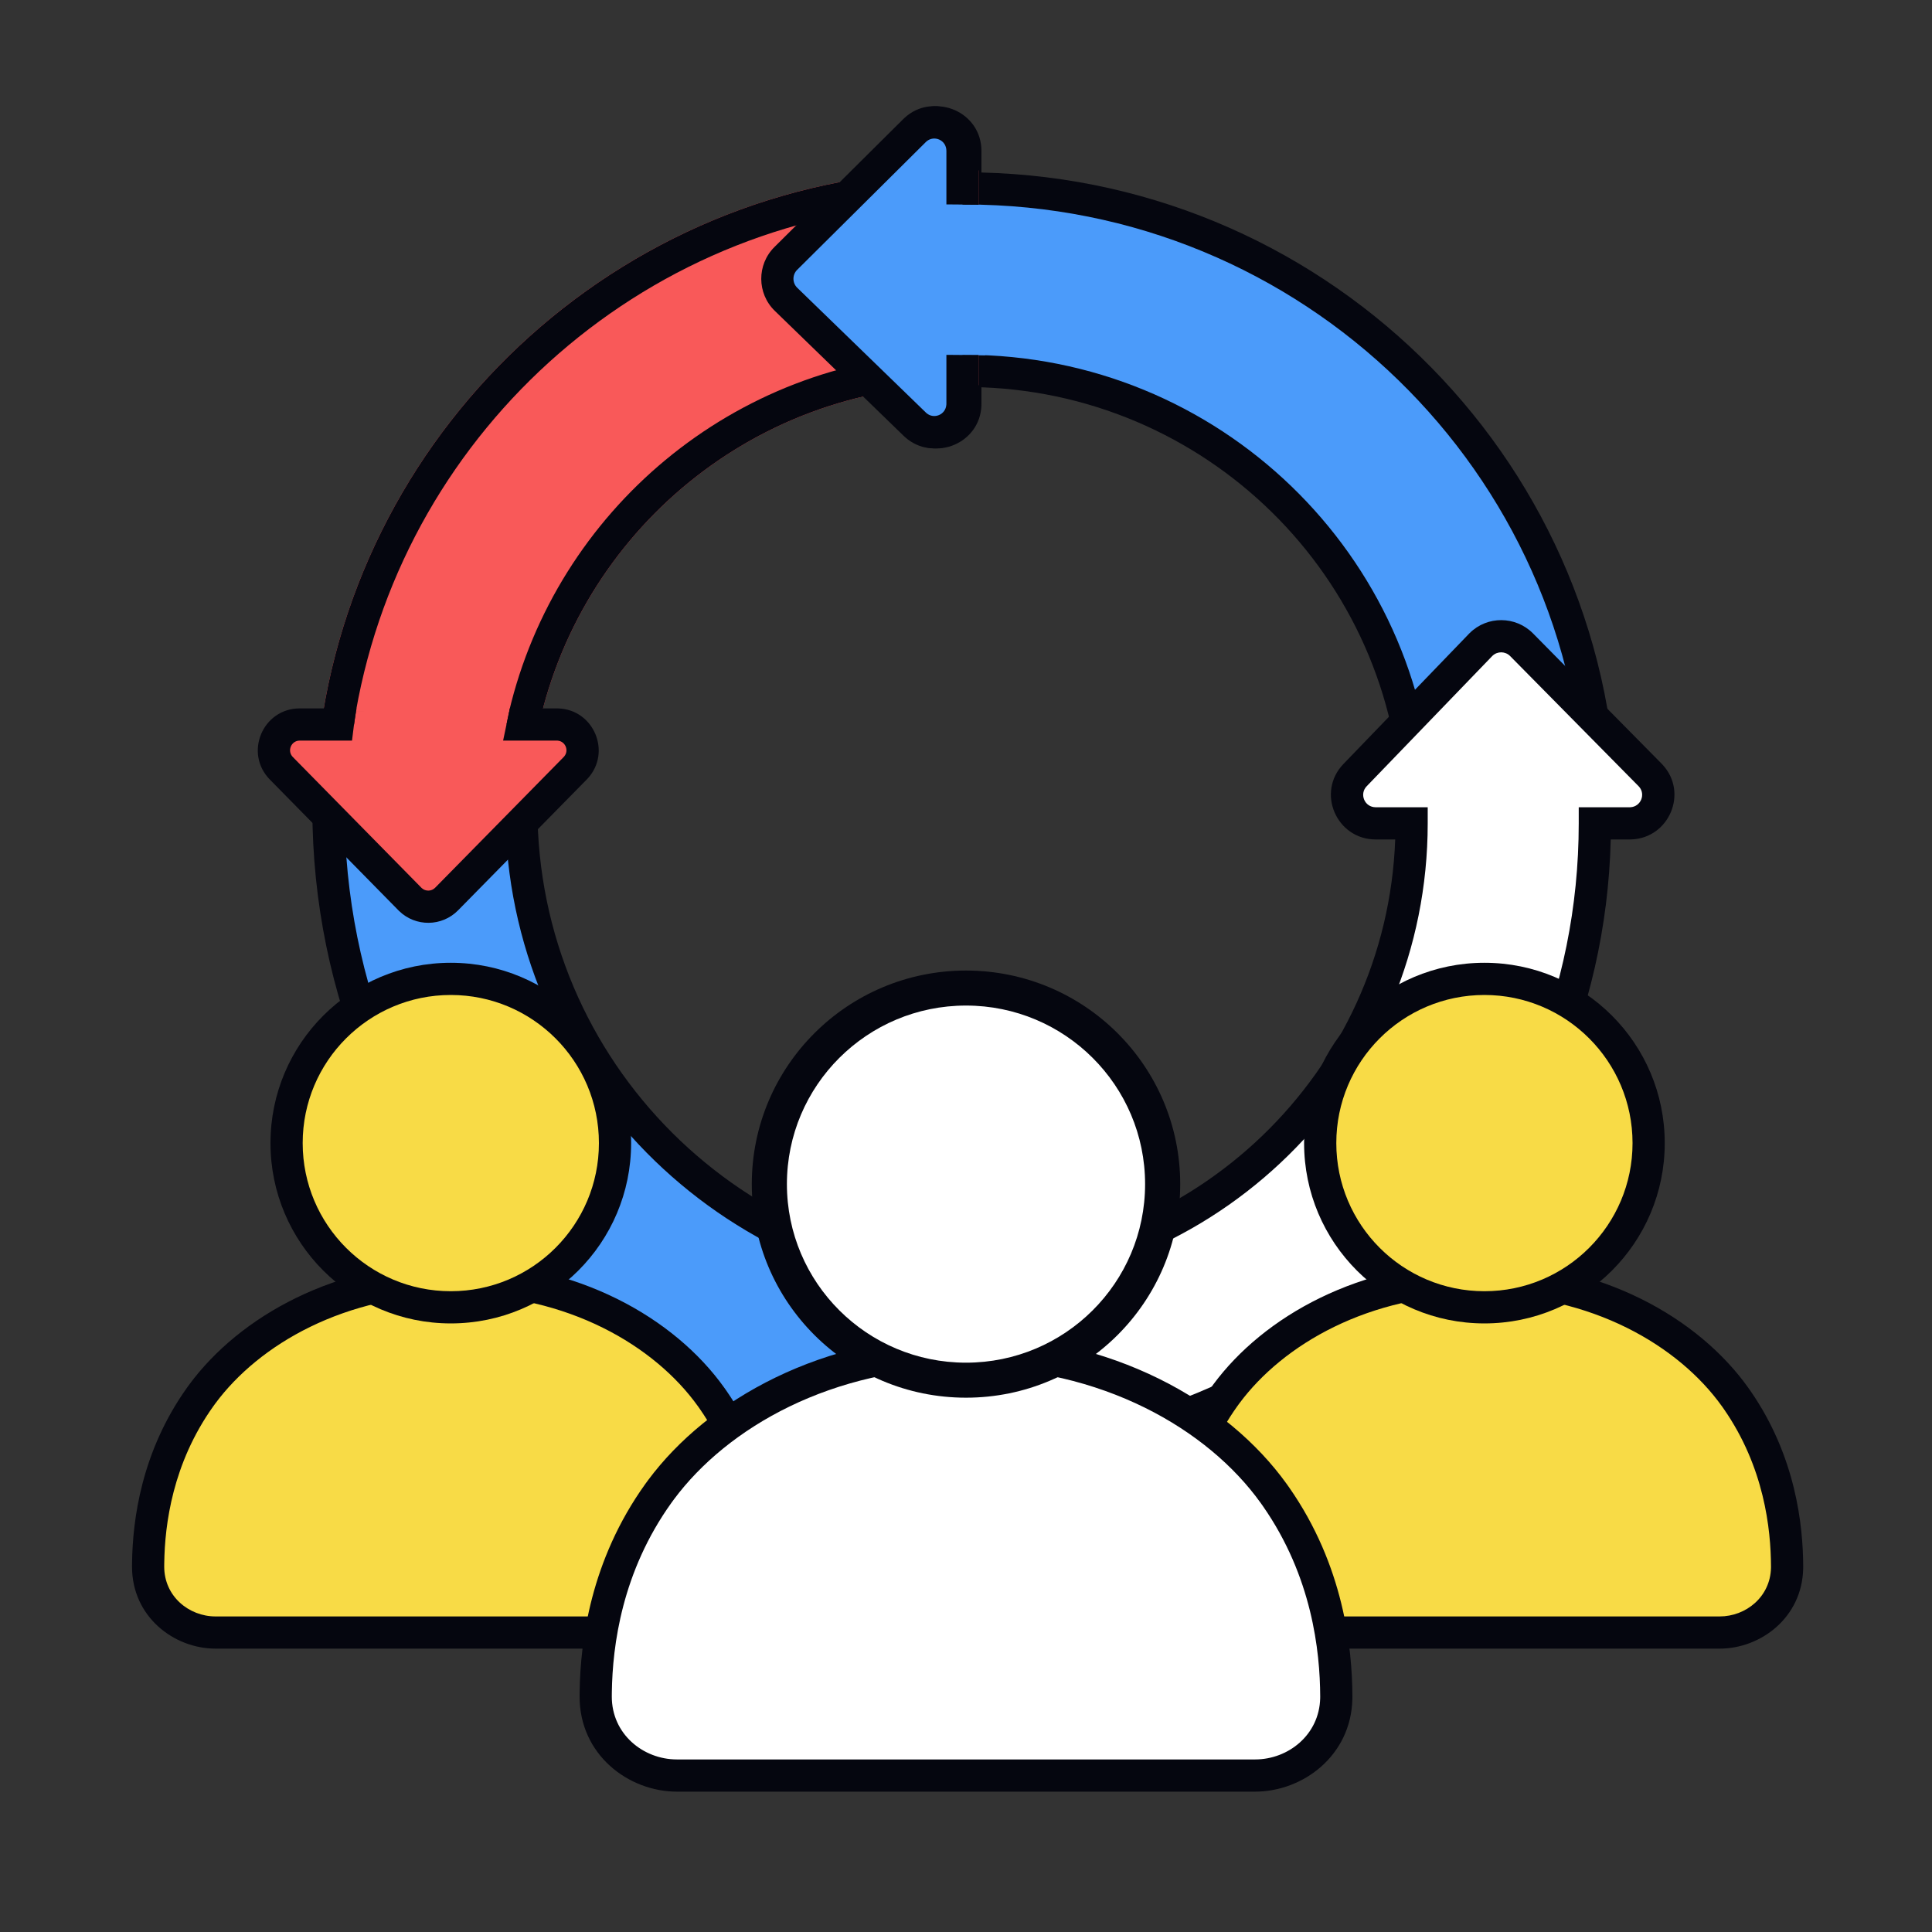 <svg width="600" height="600" viewBox="0 0 600 600" fill="none" xmlns="http://www.w3.org/2000/svg">
<rect x="0" y="0" width="600" height="600" fill="#333333" stroke="none"/>
<path d="M161.904 250.999C161.904 332.481 228.116 398.535 309.793 398.535H419.553V386.828C419.553 378.6 429.447 374.394 435.396 380.092L478.122 421.012C481.928 424.657 481.964 430.718 478.202 434.407L435.474 476.302C429.555 482.106 419.554 477.923 419.553 469.643V458.297H309.793C195.032 458.297 102 365.487 102 250.999H161.904Z" fill="#4B9BFA"/>
<path d="M414.564 386.239C415.027 373.976 429.886 367.891 438.854 376.48L481.58 417.4L481.85 417.666C487.336 423.199 487.39 432.111 481.969 437.709L481.702 437.978L438.975 479.872C430.051 488.622 415.032 482.574 414.564 470.235L414.554 469.643V463.297H309.793C192.282 463.297 97 368.259 97 250.999V245.999H166.904V250.999C166.904 329.709 230.867 393.535 309.793 393.535H414.554V386.827L414.564 386.239ZM424.554 403.535H309.793C227.043 403.535 159.633 337.939 156.988 255.999H107.062C109.722 365.404 199.458 453.297 309.793 453.297H424.554V469.643H424.553C424.553 473.467 429.2 475.451 431.974 472.732L474.701 430.837C476.393 429.178 476.43 426.49 474.824 424.785L474.664 424.623L431.938 383.703C429.15 381.034 424.553 383.028 424.553 386.828H424.554V403.535Z" fill="#05060F"/>
<path d="M284.67 40.556C290.294 35.053 299.797 39.02 299.797 46.871V58.514C408.833 58.515 497.225 146.523 497.225 255.086H440.309C440.309 177.82 377.399 115.184 299.797 115.184V125.4C299.797 133.202 290.397 137.191 284.744 131.788L244.149 92.985C240.533 89.529 240.499 83.781 244.074 80.282L284.67 40.556Z" fill="#4B9BFA"/>
<path d="M294.785 46.56C294.548 43.487 290.832 41.874 288.405 43.914L288.167 44.13L247.571 83.856C246.017 85.378 246.031 87.867 247.603 89.37L288.2 128.173L288.439 128.386C290.875 130.386 294.55 128.764 294.785 125.71L294.796 125.4V110.184H299.796C378.46 110.184 442.575 172.355 445.221 250.086H492.16C489.496 146.615 404.412 63.515 299.796 63.515H294.796V46.871L294.785 46.56ZM304.796 53.575C414.265 56.218 502.225 145.406 502.225 255.086V260.086H435.309V255.086C435.309 182.268 377.34 122.893 304.796 120.275V125.4L304.787 125.97C304.346 137.648 290.406 143.496 281.707 135.786L281.29 135.402L240.694 96.6C235.035 91.19 234.981 82.185 240.577 76.709L281.172 36.983L281.587 36.592C290.39 28.607 304.796 34.738 304.796 46.871V53.575Z" fill="#05060F"/>
<path d="M495.289 255.701C495.289 364.238 406.921 452.224 297.914 452.224V395.569C375.495 395.569 438.388 332.948 438.388 255.701H427.241C419.407 255.701 415.402 246.345 420.827 240.718L459.789 200.308C463.259 196.709 469.03 196.676 472.543 200.234L512.433 240.644C517.959 246.242 513.976 255.701 506.092 255.701H495.289Z" fill="white"/>
<path d="M456.446 196.578C461.891 191.215 470.701 191.251 476.101 196.722L515.991 237.131H515.992L516.387 237.548C524.34 246.239 518.373 260.247 506.664 260.69L506.092 260.701H500.228C497.563 369.708 407.984 457.224 297.914 457.224H292.914V390.568H297.914C371.072 390.568 430.653 332.851 433.295 260.701H427.241C415.042 260.701 408.711 246.082 417.228 237.248L456.189 196.838L456.446 196.578ZM468.985 203.747C467.494 202.236 465.066 202.203 463.534 203.636L463.388 203.779L424.426 244.188C422.094 246.607 423.773 250.701 427.241 250.701H443.388V255.701C443.388 334.062 380.923 397.857 302.914 400.481V447.16C406.868 444.52 490.289 359.792 490.29 255.701V250.701H506.092L506.414 250.689C509.577 250.452 511.078 246.739 509.085 244.387L508.875 244.156L468.985 203.747Z" fill="#05060F"/>
<path d="M303.913 119.604H298.913C232.513 119.604 177.328 167.7 166.232 230.999H98.956C110.571 130.764 195.66 52.947 298.913 52.947H303.913V119.604Z" fill="#F95959"/>
<path d="M303.913 52.947V119.604H298.913C232.513 119.604 177.328 167.7 166.232 230.999H98.956C110.571 130.764 195.66 52.947 298.913 52.947H303.913ZM293.913 63.013C201.909 65.376 126.044 132.775 110.516 220.999H158.086C172.811 158.694 227.711 111.938 293.913 109.688V63.013Z" fill="#05060F"/>
<path d="M172.914 224.999H157.301L158.211 220.558L110.555 220.822L109.949 224.999H93.087C85.992 224.999 82.408 233.549 87.382 238.608L127.296 279.198C130.431 282.386 135.569 282.386 138.704 279.198L178.618 238.608C183.592 233.549 180.008 224.999 172.914 224.999Z" fill="#F95959"/>
<path d="M298.913 46.867C298.913 39.019 289.554 35.054 284.015 40.555L244.034 80.26C240.513 83.757 240.546 89.501 244.107 92.956L284.089 131.738C289.656 137.138 298.913 133.151 298.913 125.354V110.298H305.947L304.494 63.587L298.913 63.538V46.867Z" fill="#4B9BFA"/>
<path d="M280.906 36.61C289.716 28.497 303.913 34.872 303.913 46.866V63.564L293.913 63.48V46.866C293.913 43.465 290.095 41.91 287.759 43.899L287.538 44.102L247.557 83.807C246.021 85.333 246.036 87.861 247.588 89.367L287.569 128.149L287.792 128.348C290.06 130.235 293.671 128.83 293.901 125.674L293.913 125.353V110.199L303.913 110.282V125.353L303.902 125.917C303.469 137.471 289.732 143.55 281.024 135.716L280.607 135.327L240.625 96.544C235.056 91.141 235.004 82.179 240.51 76.712L280.491 37.007L280.906 36.61Z" fill="#05060F"/>
<path d="M173.451 220.009C184.444 220.425 189.964 233.594 182.552 241.725L182.183 242.114L142.27 282.704C137.256 287.803 129.085 287.883 123.972 282.943L123.731 282.704L83.818 242.114C75.734 233.894 81.558 219.999 93.087 219.999H110.727C110.092 223.663 109.612 227.383 109.321 229.999H93.087C90.427 229.999 89.082 233.205 90.948 235.103L130.862 275.692L130.974 275.801C132.157 276.886 134 276.85 135.139 275.692L175.053 235.103L175.218 234.921C176.781 233.07 175.575 230.192 173.16 230.008L172.913 229.999H156.246L158.34 219.999H172.913L173.451 220.009Z" fill="#05060F"/>
<path fill-rule="evenodd" clip-rule="evenodd" d="M380.166 433.835C394.555 413.681 423.071 396.999 459.5 396.999C495.929 396.999 524.445 413.681 538.834 433.835C552.741 453.313 554.956 474.115 555 486.468C555.044 498.891 544.679 506.999 534.052 506.999H384.948C374.321 506.999 363.956 498.891 364 486.468C364.044 474.115 366.259 453.313 380.166 433.835Z" fill="#F8DB46"/>
<path d="M459.5 391.999C497.432 391.999 527.512 409.373 542.903 430.93L543.586 431.898C557.726 452.274 559.955 473.776 560 486.45L559.993 487.179C559.648 502.377 546.797 511.999 534.052 511.999H384.948C372.001 511.999 358.944 502.069 359 486.45L359.012 485.217C359.203 472.202 361.807 450.944 376.097 430.93L376.829 429.922C392.43 408.834 422.161 391.999 459.5 391.999ZM459.5 401.999C425.119 401.999 398.467 417.494 384.873 435.863L384.235 436.74C371.581 454.465 369.187 473.43 369.011 485.354L369 486.486C368.967 495.713 376.642 501.999 384.948 501.999H534.052C542.228 501.999 549.793 495.908 549.996 486.917L550 486.486C549.958 474.839 547.894 455.648 535.369 437.599L534.765 436.74C521.377 417.99 494.426 401.999 459.5 401.999Z" fill="#05060F"/>
<path d="M512 354.999C512 383.166 489.167 405.999 461 405.999C432.833 405.999 410 383.166 410 354.999C410 326.833 432.833 303.999 461 303.999C489.167 303.999 512 326.833 512 354.999Z" fill="#F8DB46"/>
<path d="M507 354.999C507 329.594 486.405 308.999 461 308.999C435.595 308.999 415 329.594 415 354.999C415 380.404 435.595 400.999 461 400.999C486.405 400.999 507 380.404 507 354.999ZM517 354.999C517 385.927 491.928 410.999 461 410.999C430.072 410.999 405 385.927 405 354.999C405 324.071 430.072 298.999 461 298.999C491.928 298.999 517 324.071 517 354.999Z" fill="#05060F"/>
<path fill-rule="evenodd" clip-rule="evenodd" d="M62.166 433.835C76.555 413.681 105.071 396.999 141.5 396.999C177.929 396.999 206.445 413.681 220.834 433.835C234.741 453.313 236.956 474.115 237 486.468C237.044 498.891 226.679 506.999 216.052 506.999H66.948C56.321 506.999 45.956 498.891 46 486.468C46.044 474.115 48.259 453.313 62.166 433.835Z" fill="#F8DB46"/>
<path d="M141.5 391.999C179.432 391.999 209.512 409.373 224.903 430.93L225.586 431.898C239.726 452.274 241.955 473.776 242 486.45L241.993 487.179C241.648 502.377 228.797 511.999 216.052 511.999H66.948C54.001 511.999 40.944 502.069 41 486.45L41.012 485.217C41.203 472.202 43.807 450.944 58.097 430.93L58.829 429.922C74.43 408.834 104.161 391.999 141.5 391.999ZM141.5 401.999C107.119 401.999 80.467 417.494 66.873 435.863L66.235 436.74C53.581 454.465 51.187 473.43 51.011 485.354L51 486.486C50.967 495.713 58.642 501.999 66.948 501.999H216.052C224.228 501.999 231.793 495.908 231.996 486.917L232 486.486C231.958 474.839 229.894 455.648 217.369 437.599L216.765 436.74C203.377 417.99 176.426 401.999 141.5 401.999Z" fill="#05060F"/>
<path d="M191 354.999C191 383.166 168.167 405.999 140 405.999C111.833 405.999 89 383.166 89 354.999C89 326.833 111.833 303.999 140 303.999C168.167 303.999 191 326.833 191 354.999Z" fill="#F8DB46"/>
<path d="M186 354.999C186 329.594 165.405 308.999 140 308.999C114.595 308.999 94 329.594 94 354.999C94 380.404 114.595 400.999 140 400.999C165.405 400.999 186 380.404 186 354.999ZM196 354.999C196 385.927 170.928 410.999 140 410.999C109.072 410.999 84 385.927 84 354.999C84 324.071 109.072 298.999 140 298.999C170.928 298.999 196 324.071 196 354.999Z" fill="#05060F"/>
<path fill-rule="evenodd" clip-rule="evenodd" d="M204.468 463.777C221.795 439.638 256.133 419.656 300 419.656C343.868 419.656 378.206 439.638 395.533 463.777C412.279 487.108 414.947 512.023 415 526.82C415.054 541.7 402.572 551.411 389.775 551.411H210.226C197.429 551.411 184.947 541.7 185.001 526.82C185.054 512.023 187.721 487.108 204.468 463.777Z" fill="white"/>
<path d="M300 414.656C345.36 414.656 381.262 435.32 399.595 460.861L400.409 462.012C417.276 486.189 419.945 511.719 420 526.803L419.992 527.646C419.59 545.258 404.63 556.411 389.775 556.411H210.226C195.135 556.411 179.936 544.902 180 526.803L180.014 525.335C180.242 509.85 183.359 484.61 200.406 460.861L201.278 459.668C219.863 434.679 255.35 414.656 300 414.656ZM300 424.656C258.287 424.656 225.876 443.357 209.306 465.63L208.53 466.692C193.13 488.147 190.226 511.086 190.013 525.473L190 526.838C189.959 538.497 199.723 546.411 210.226 546.411H389.775C400.114 546.411 409.737 538.743 409.995 527.382L410 526.838C409.95 512.79 407.448 489.579 392.207 467.732L391.471 466.692C375.15 443.955 342.376 424.656 300 424.656Z" fill="#05060F"/>
<path d="M361.072 367.737C361.072 401.366 333.73 428.627 300.001 428.627C266.272 428.627 238.929 401.366 238.929 367.737C238.929 334.109 266.272 306.848 300.001 306.848C333.73 306.848 361.072 334.109 361.072 367.737Z" fill="white"/>
<path fill-rule="evenodd" clip-rule="evenodd" d="M300 312.285C269.283 312.285 244.382 337.112 244.382 367.738C244.382 398.364 269.283 423.191 300 423.191C330.718 423.191 355.619 398.364 355.619 367.738C355.619 337.112 330.718 312.285 300 312.285ZM233.476 367.738C233.476 331.107 263.26 301.412 300 301.412C336.741 301.412 366.525 331.107 366.525 367.738C366.525 404.369 336.741 434.064 300 434.064C263.26 434.064 233.476 404.369 233.476 367.738Z" fill="#05060F"/>
</svg>
